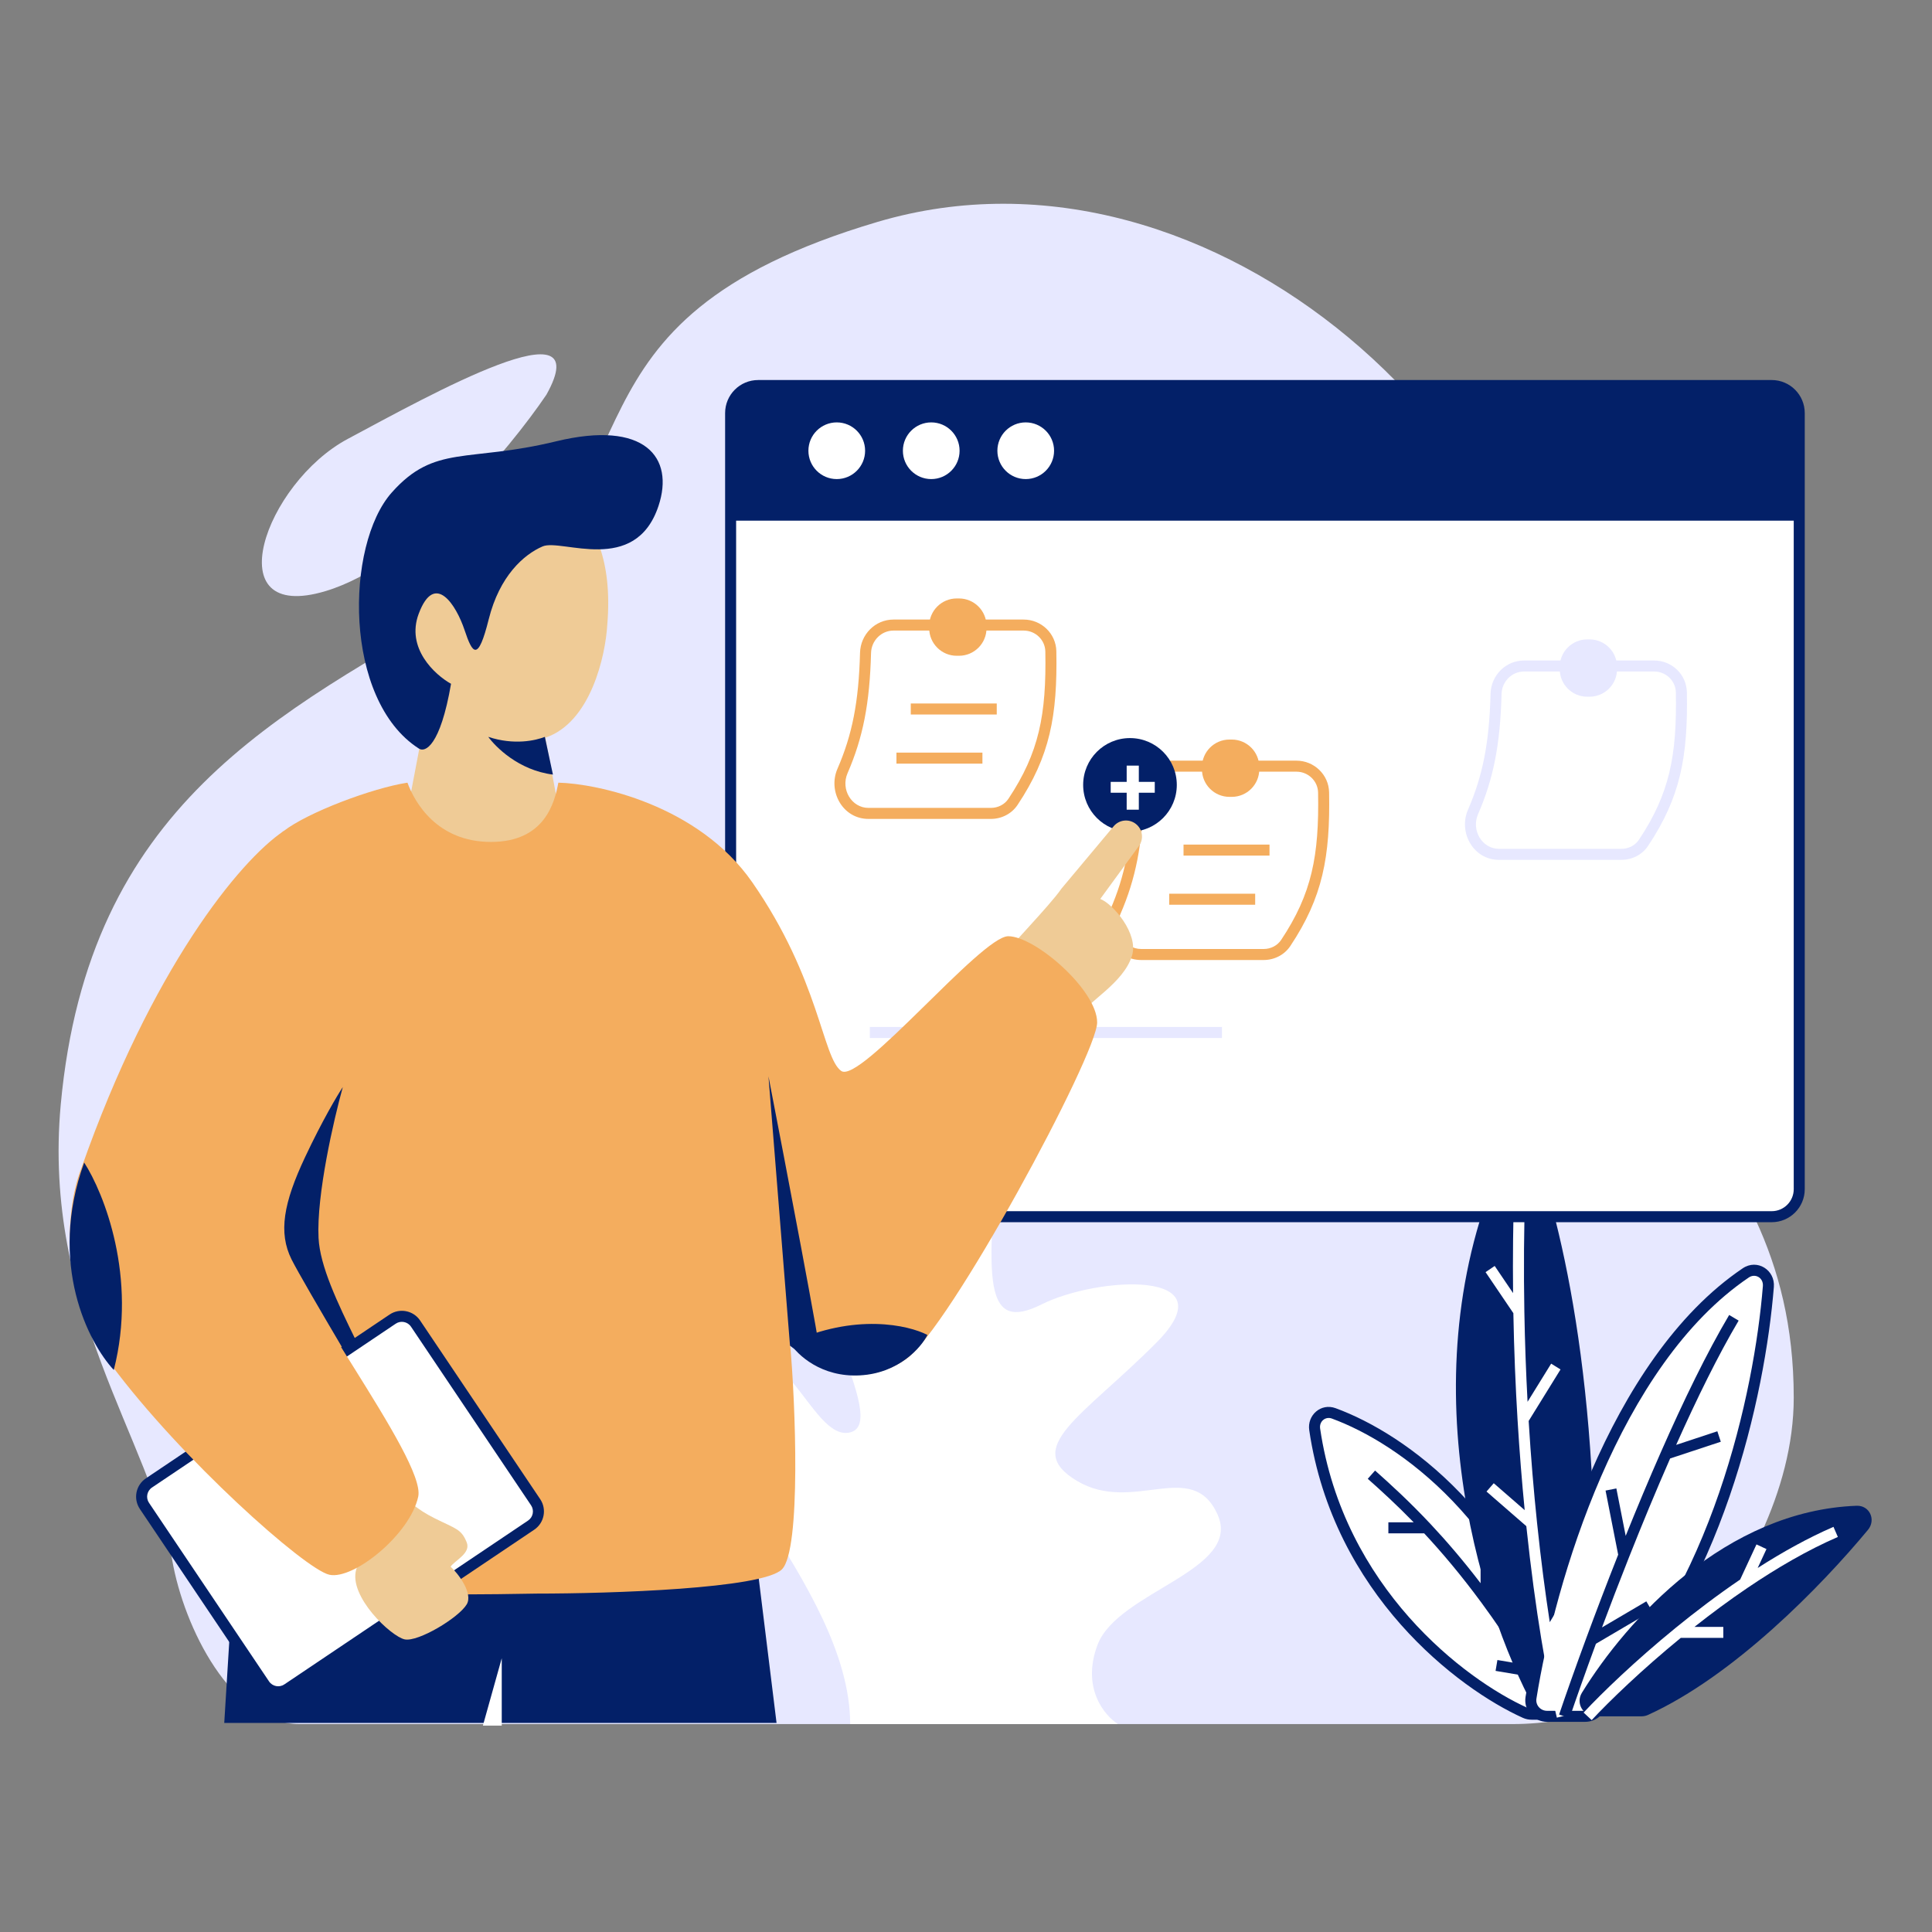 <svg xmlns="http://www.w3.org/2000/svg" width="3000" height="3000" fill="none" viewBox="0 0 3000 3000" id="business-tasklist"><rect x="0" y="0" width="3000" height="3000" fill="#808080" stroke="none"/><path fill="#E7E8FF" d="M505.711 917.809C642.83 876.569 791.375 697.294 848.508 612.811C929.925 466.756 668.54 612.811 539.991 681.543C411.442 750.275 334.313 969.357 505.711 917.809Z"></path><path fill="#E7E8FF" d="M2785.31 2170.25C2785.31 2316.19 2704.2 2457.58 2623.32 2558.79C2557.5 2641.17 2453.2 2677.14 2347.91 2677.14H465.155C359.493 2677.14 285.702 2527.21 267.471 2422.87C235.12 2237.71 65.133 2031.22 94.349 1714.9C137.199 1250.96 428.577 1109.2 732.809 933.072C1037.04 756.947 839.933 499.203 1362.7 344.556C1885.46 189.909 2438.23 701.103 2421.09 1177.93C2403.95 1654.76 2785.31 1723.49 2785.31 2170.25Z"></path><path fill="#fff" d="M2041.43 2219.51C2078.32 2470.24 2269.23 2615.15 2368.37 2659.73C2371.55 2661.16 2374.91 2661.82 2378.4 2661.82H2406.34C2422.95 2661.82 2435.19 2646.24 2430.7 2630.24C2354.3 2358.31 2177.12 2233.58 2070.95 2194.65C2054.63 2188.66 2038.9 2202.31 2041.43 2219.51Z"></path><path fill="#032068" fill-rule="evenodd" d="M2068.01 2202.68C2058.23 2199.1 2048.23 2206.99 2049.89 2218.26C2086.22 2465.18 2274.42 2608.1 2371.88 2651.93C2373.86 2652.82 2376.01 2653.26 2378.4 2653.26H2406.34C2417.51 2653.26 2425.37 2642.88 2422.47 2632.56C2346.87 2363.48 2171.81 2240.74 2068.01 2202.68ZM2032.97 2220.75C2029.56 2197.63 2051.02 2178.23 2073.9 2186.62C2182.43 2226.41 2361.73 2353.14 2438.94 2627.93C2445.02 2649.59 2428.4 2670.37 2406.34 2670.37H2378.4C2373.81 2670.37 2369.24 2669.5 2364.86 2667.53C2264.05 2622.19 2070.42 2475.3 2032.97 2220.75Z" clip-rule="evenodd"></path><path fill="#032068" fill-rule="evenodd" d="M2195.12 2363.82C2168.68 2336.64 2144.79 2314.87 2123.85 2296.25L2135.21 2283.46C2159.9 2305.41 2188.89 2331.92 2221.35 2366.53C2245.46 2392.23 2271.47 2422.37 2299.05 2458.41V2421.52H2316.15V2481.26C2339.71 2513.42 2364.33 2549.89 2389.81 2591.52C2401.9 2611.26 2414.19 2632.17 2426.65 2654.33L2411.74 2662.72C2400.08 2641.98 2388.57 2622.35 2377.25 2603.77L2322.32 2594.54L2325.16 2577.67L2365.29 2584.41C2342.99 2548.84 2321.42 2517.28 2300.71 2489.13C2268.76 2445.7 2238.83 2410.37 2211.4 2380.93H2155.86V2363.82H2195.12Z" clip-rule="evenodd"></path><path fill="#032068" d="M2340.73 1784.13C2180.94 2121.67 2295.6 2491.82 2382.38 2652.19C2386.76 2660.28 2395.25 2665.11 2404.45 2665.11H2444.62C2458.11 2665.11 2469.31 2654.53 2470.14 2641.07C2496.3 2215.34 2431.36 1918.52 2382.28 1785.55C2375.09 1766.06 2349.61 1765.36 2340.73 1784.13Z"></path><path fill="#fff" d="M2710.84 1976.52C2506.02 2114.86 2406.58 2452.83 2377.31 2636.32C2374.87 2651.62 2386.86 2665.11 2402.35 2665.11H2461.52C2468.16 2665.11 2474.55 2662.55 2479.25 2657.87C2666.18 2471.7 2732.5 2164.41 2745.91 1997.67C2747.48 1978.14 2727.08 1965.55 2710.84 1976.52Z"></path><path fill="#032068" fill-rule="evenodd" d="M2737.39 1996.99C2738.42 1984.13 2725.54 1976.92 2715.63 1983.61L2710.84 1976.52L2715.63 1983.61C2615.19 2051.44 2539.95 2168.77 2486.09 2292.89C2432.3 2416.84 2400.3 2546.49 2385.76 2637.67C2384.18 2647.55 2391.89 2656.55 2402.35 2656.55H2461.52C2465.97 2656.55 2470.17 2654.84 2473.22 2651.81C2565.43 2559.97 2628.19 2437.92 2669.56 2317.7C2710.92 2197.53 2730.73 2079.74 2737.39 1996.99ZM2706.06 1969.43C2728.63 1954.19 2756.55 1972.15 2754.44 1998.36C2747.68 2082.34 2727.62 2201.56 2685.74 2323.27C2643.87 2444.92 2580 2569.6 2485.29 2663.93C2478.93 2670.26 2470.34 2673.66 2461.52 2673.66H2402.35C2381.83 2673.66 2365.56 2655.69 2368.86 2634.97C2383.59 2542.66 2415.94 2411.58 2470.4 2286.08C2524.78 2160.76 2601.67 2039.93 2706.06 1969.43Z" clip-rule="evenodd"></path><path fill="#032068" d="M2882.97 2338.14C2679.82 2345.75 2526.51 2514.52 2456.36 2628.55C2446.3 2644.91 2458.5 2665.11 2477.7 2665.11H2548.75C2552.32 2665.11 2555.82 2664.39 2559.06 2662.91C2692.34 2602.26 2827.89 2463.19 2900.55 2375.57C2913.44 2360.03 2903.15 2337.39 2882.97 2338.14Z"></path><path fill="#fff" fill-rule="evenodd" d="M2368.5 1839.18C2366.24 1907.41 2365.89 1973.32 2367 2036.25C2367.86 2084.96 2369.59 2131.88 2371.99 2176.71L2408.63 2117.48L2423.18 2126.48L2373.7 2206.46C2377.16 2263.03 2381.65 2315.98 2386.73 2364.68C2392.74 2422.46 2399.57 2474.24 2406.47 2518.9L2438.21 2466.47L2452.85 2475.33L2410.64 2545.04C2419.06 2596.04 2427.33 2636.03 2434.08 2663.03L2417.48 2667.18C2410.45 2639.05 2401.89 2597.5 2393.25 2544.7C2385.21 2495.62 2377.1 2436.75 2370.06 2369.81L2308.25 2316.06L2319.48 2303.15L2367.54 2344.94C2363.25 2301.25 2359.46 2254.39 2356.46 2204.79C2353.29 2152.43 2351 2097.03 2349.94 2039.09L2306.78 1975.36L2320.95 1965.77L2349.49 2007.92C2348.93 1953.45 2349.47 1896.87 2351.4 1838.61L2368.5 1839.18Z" clip-rule="evenodd"></path><path fill="#032068" fill-rule="evenodd" d="M2602.72 2243.61C2635 2171.38 2668.28 2103.66 2699.76 2050.64L2685.05 2041.91C2650.51 2100.08 2614.06 2175.29 2579.25 2254.34C2560.3 2297.36 2541.82 2341.57 2524.37 2384.88L2509.88 2311.25L2493.1 2314.55L2512.69 2414.12C2494.64 2459.69 2477.9 2503.71 2463.16 2543.65C2446.04 2590.03 2431.62 2630.93 2420.97 2662.36L2437.17 2667.85C2447.55 2637.22 2461.55 2597.51 2478.15 2552.43L2565.08 2501.31L2556.4 2486.57L2487.57 2527.05C2500.39 2492.74 2514.51 2455.93 2529.52 2418.09C2549.53 2367.64 2571.13 2315.37 2593.37 2264.71L2672.05 2238.73L2666.68 2222.48L2602.72 2243.61Z" clip-rule="evenodd"></path><path fill="#fff" fill-rule="evenodd" d="M2853.81 2386.58C2806.87 2406.92 2759.17 2434.72 2713.66 2465.55C2684.99 2484.97 2657.24 2505.57 2631.13 2526.21H2675.95V2543.31H2609.87C2549.38 2592.84 2499.82 2640.67 2471.53 2670.95L2459.03 2659.27C2488.24 2628.01 2539.28 2578.81 2601.42 2528.13C2632.6 2502.7 2666.62 2476.86 2702.1 2452.72L2727.44 2398.17L2742.96 2405.38L2729.31 2434.75C2767.74 2410.14 2807.52 2387.99 2847.01 2370.88L2853.81 2386.58Z" clip-rule="evenodd"></path><path fill="#fff" d="M1114.19 2136.8C1034.98 2222.62 1320.13 2458.62 1320.14 2677.14H1528.06H1735.99C1714.87 2663.9 1678.96 2620.73 1704.3 2553.98C1735.99 2470.54 1930.05 2438.76 1890.45 2351.35C1850.84 2263.94 1759.75 2351.35 1672.62 2299.7C1585.49 2248.05 1680.54 2200.37 1795.4 2085.15C1910.25 1969.93 1704.3 1981.85 1617.17 2025.56C1530.04 2069.26 1534 1989.8 1545.88 1822.93C1557.77 1656.06 1486.48 1520.97 1427.07 1552.76C1367.66 1584.54 1466.67 1950.07 1403.31 1910.34C1339.94 1870.61 1276.57 1727.58 1256.77 1862.66C1236.97 1997.75 1383.5 2208.32 1320.14 2224.21C1256.77 2240.1 1213.2 2029.53 1114.19 2136.8Z"></path><path fill="#fff" d="M1134.5 641.435C1134.5 617.815 1153.65 598.668 1177.27 598.668H2751.09C2774.71 598.668 2793.86 617.815 2793.86 641.435V1846.51C2793.86 1870.13 2774.71 1889.28 2751.09 1889.28H1177.27C1153.65 1889.28 1134.5 1870.13 1134.5 1846.51V641.435Z"></path><path fill="#032068" fill-rule="evenodd" d="M1125.95 641.435C1125.95 613.092 1148.93 590.115 1177.27 590.115H2751.09C2779.44 590.115 2802.41 613.091 2802.41 641.435V1846.51C2802.41 1874.86 2779.44 1897.83 2751.09 1897.83H1177.27C1148.93 1897.83 1125.95 1874.86 1125.95 1846.51V641.435ZM1177.27 607.221C1158.37 607.221 1143.06 622.539 1143.06 641.435V1846.51C1143.06 1865.41 1158.37 1880.73 1177.27 1880.73H2751.09C2769.99 1880.73 2785.31 1865.41 2785.31 1846.51V641.435C2785.31 622.539 2769.99 607.221 2751.09 607.221H1177.27Z" clip-rule="evenodd"></path><path fill="#032068" d="M1134.5 641.435C1134.5 617.815 1153.65 598.668 1177.27 598.668H2751.09C2774.71 598.668 2793.86 617.815 2793.86 641.435V808.472H1134.5V641.435Z"></path><path fill="#fff" d="M1343.33 699.902C1343.33 724.211 1323.62 743.917 1299.31 743.917 1275 743.917 1255.3 724.211 1255.3 699.902 1255.3 675.593 1275 655.887 1299.31 655.887 1323.62 655.887 1343.33 675.593 1343.33 699.902zM1490.04 699.902C1490.04 724.211 1470.34 743.917 1446.03 743.917 1421.72 743.917 1402.01 724.211 1402.01 699.902 1402.01 675.593 1421.72 655.887 1446.03 655.887 1470.34 655.887 1490.04 675.593 1490.04 699.902zM1636.76 699.902C1636.76 724.211 1617.05 743.917 1592.74 743.917 1568.43 743.917 1548.73 724.211 1548.73 699.902 1548.73 675.593 1568.43 655.887 1592.74 655.887 1617.05 655.887 1636.76 675.593 1636.76 699.902z"></path><path fill="#F4AD5E" fill-rule="evenodd" d="M1335.45 1013.56C1336.18 985.382 1358.84 962.039 1387.46 962.039H1589.49C1616.89 962.039 1639.79 983.679 1640.29 1011.37 1642.09 1111.45 1630.34 1174.36 1580.06 1249.89 1570.78 1263.83 1555.03 1271.6 1538.67 1271.6H1348.48C1308.54 1271.6 1285.16 1228.81 1300.39 1193.76 1323.22 1141.24 1333.46 1090.35 1335.45 1013.56zM1387.46 979.146C1368.54 979.146 1353.05 994.661 1352.55 1014 1350.52 1092.39 1340 1145.56 1316.08 1200.58 1305.06 1225.94 1322.57 1254.49 1348.48 1254.49H1538.67C1549.7 1254.49 1559.92 1249.27 1565.82 1240.41 1613.56 1168.69 1624.95 1109.58 1623.19 1011.68 1622.86 993.612 1607.86 979.146 1589.49 979.146H1387.46zM1758.98 1232.66C1759.71 1204.48 1782.37 1181.14 1810.99 1181.14H2013.03C2040.42 1181.14 2063.33 1202.78 2063.83 1230.47 2065.63 1330.55 2053.87 1393.46 2003.6 1468.99 1994.31 1482.93 1978.57 1490.7 1962.21 1490.7H1772.02C1732.07 1490.7 1708.7 1447.9 1723.93 1412.86 1746.76 1360.34 1756.99 1309.45 1758.98 1232.66zM1810.99 1198.25C1792.08 1198.25 1776.59 1213.76 1776.08 1233.1 1774.05 1311.49 1763.54 1364.65 1739.62 1419.68 1728.6 1445.04 1746.11 1473.59 1772.02 1473.59H1962.21C1973.24 1473.59 1983.46 1468.36 1989.35 1459.51 2037.1 1387.79 2048.48 1328.68 2046.72 1230.78 2046.4 1212.71 2031.4 1198.25 2013.03 1198.25H1810.99z" clip-rule="evenodd"></path><path fill="#E7E8FF" fill-rule="evenodd" d="M2314.53 1077.14C2315.26 1048.96 2337.91 1025.62 2366.53 1025.62H2568.57C2595.97 1025.62 2618.87 1047.26 2619.37 1074.95C2621.17 1175.03 2609.42 1237.93 2559.14 1313.46C2549.85 1327.41 2534.11 1335.18 2517.75 1335.18H2327.56C2287.62 1335.18 2264.24 1292.38 2279.47 1257.34C2302.3 1204.82 2312.53 1153.93 2314.53 1077.14ZM2366.53 1042.72C2347.62 1042.72 2332.13 1058.24 2331.63 1077.58C2329.59 1155.97 2319.08 1209.13 2295.16 1264.16C2284.14 1289.52 2301.65 1318.07 2327.56 1318.07H2517.75C2528.78 1318.07 2539 1312.84 2544.9 1303.98C2592.64 1232.27 2604.02 1173.15 2602.26 1075.26C2601.94 1057.19 2586.94 1042.72 2568.57 1042.72H2366.53Z" clip-rule="evenodd"></path><path fill="#F4AD5E" d="M1442.85 972.035C1442.85 948.415 1462 929.268 1485.62 929.268H1489.09C1512.71 929.268 1531.86 948.415 1531.86 972.035V975.509C1531.86 999.128 1512.71 1018.28 1489.09 1018.28H1485.62C1462 1018.28 1442.85 999.128 1442.85 975.509V972.035zM1866.4 1191.13C1866.4 1167.51 1885.54 1148.37 1909.16 1148.37H1912.64C1936.26 1148.37 1955.4 1167.51 1955.4 1191.13V1194.61C1955.4 1218.23 1936.26 1237.37 1912.64 1237.37H1909.16C1885.54 1237.37 1866.4 1218.23 1866.4 1194.61V1191.13z"></path><path fill="#E7E8FF" d="M2421.94 1035.61C2421.94 1011.99 2441.08 992.845 2464.7 992.845H2468.18C2491.8 992.845 2510.95 1011.99 2510.95 1035.61V1039.09C2510.95 1062.71 2491.8 1081.85 2468.18 1081.85H2464.7C2441.08 1081.85 2421.94 1062.71 2421.94 1039.09V1035.61Z"></path><path fill="#F4AD5E" fill-rule="evenodd" d="M1547.75 1109.48H1414.24V1092.37H1547.75V1109.48zM1525.5 1185.77H1391.99V1168.66H1525.5V1185.77zM1971.29 1328.58H1837.78V1311.47H1971.29V1328.58zM1949.04 1404.87H1815.53V1387.76H1949.04V1404.87z" clip-rule="evenodd"></path><path fill="#E7E8FF" fill-rule="evenodd" d="M1897.43 1611.74H1350.67V1594.63H1897.43V1611.74ZM1619.08 1713.46H1350.67V1696.35H1619.08V1713.46Z" clip-rule="evenodd"></path><path fill="#032068" d="M1827.33 1218.79C1827.33 1258.94 1794.78 1291.49 1754.62 1291.49C1714.47 1291.49 1681.92 1258.94 1681.92 1218.79C1681.92 1178.64 1714.47 1146.09 1754.62 1146.09C1794.78 1146.09 1827.33 1178.64 1827.33 1218.79Z"></path><path fill="#fff" d="M1768.36 1214.09H1793.11V1230.94H1768.36V1257.28H1749.5V1230.94H1724.68V1214.09H1749.5V1188.85H1768.36V1214.09Z"></path><path fill="#032068" d="M1205.82 2675.32L1168.17 2369.93L369.134 2336.47L348.217 2675.32H1205.82Z"></path><path fill="#EFCB96" d="M654.358 1145.46L637.625 1233.32 654.358 1325.35C697.587 1330.93 785.718 1342.09 792.411 1342.09 799.105 1342.09 848.19 1300.25 871.896 1279.33L846.796 1145.46C917.077 1122.04 940.225 1018.57 943.014 969.761 959.748 768.956 825.879 743.856 800.778 743.856 775.677 743.856 616.708 743.856 595.791 911.193 579.057 1045.06 627.863 1123.15 654.358 1145.46zM1648.14 1379.96C1630.66 1405.71 1561.18 1476.79 1553.22 1489.49L1584.53 1562.51 1670.23 1582.41C1689.52 1555.06 1744.68 1526.62 1757.8 1483.94 1768.29 1449.79 1728.15 1403.41 1708.49 1395.88L1768.5 1313.67C1776.51 1302.7 1774.25 1287.33 1763.42 1279.13 1752.83 1271.11 1737.81 1272.82 1729.29 1283L1648.14 1379.96z"></path><path fill="#032068" d="M700.369 1061.8C683.636 1158.85 659.93 1169.17 650.168 1162.2C533.033 1086.9 535.859 846.309 608.334 764.773C675.269 689.472 725.47 718.756 863.523 685.288C1001.58 651.821 1047.59 710.389 1022.49 785.69C986.36 894.089 871.89 835.892 842.606 848.442C813.322 860.992 775.671 894.46 758.937 961.394C742.204 1028.33 733.837 1015.78 721.287 978.128C708.736 940.477 675.269 886.092 650.168 953.027C630.088 1006.57 675.269 1047.85 700.369 1061.8Z"></path><path fill="#F4AD5E" d="M339.85 2457.79C390.051 2477.87 689.863 2477.31 833.494 2474.52C947.841 2474.52 1184.07 2466.99 1214.19 2436.87C1244.31 2406.75 1235.1 2176.1 1226.74 2085.46C1264.39 2131.48 1339.69 2156.58 1406.62 2110.56C1473.56 2064.54 1703.65 1637.84 1703.65 1587.63C1703.65 1537.43 1607.43 1453.77 1565.59 1453.77C1523.76 1453.77 1335.5 1683.85 1306.22 1662.94C1276.94 1642.02 1272.75 1520.7 1168.17 1370.1C1084.5 1249.61 926.924 1216.7 866.962 1215.31C861.384 1245.99 846.045 1307.35 762.376 1307.35C678.708 1307.35 643.846 1245.99 632.69 1215.31C578.306 1223.68 477.904 1261.33 440.253 1290.61C402.602 1319.9 373.318 1457.95 356.584 1554.17C339.85 1650.39 277.099 2432.69 339.85 2457.79Z"></path><path fill="#fff" d="M609.694 2048.33C621.455 2040.43 637.399 2043.55 645.305 2055.31L831.712 2332.63C839.618 2344.39 836.492 2360.34 824.731 2368.24L446.28 2622.63C434.518 2630.54 418.574 2627.41 410.668 2615.65L224.261 2338.33C216.355 2326.57 219.481 2310.63 231.242 2302.72L609.694 2048.33Z"></path><path fill="#032068" fill-rule="evenodd" d="M604.922 2041.23C620.604 2030.69 641.862 2034.86 652.404 2050.54L838.811 2327.86C849.352 2343.54 845.185 2364.8 829.503 2375.34L451.051 2629.73C435.369 2640.27 414.111 2636.1 403.57 2620.42L217.162 2343.11C206.621 2327.42 210.789 2306.17 226.471 2295.62L604.922 2041.23ZM638.206 2060.09C632.935 2052.25 622.306 2050.16 614.465 2055.43L236.014 2309.82C228.173 2315.09 226.089 2325.72 231.36 2333.56L417.767 2610.88C423.038 2618.72 433.667 2620.8 441.508 2615.53L819.959 2361.14C827.8 2355.87 829.884 2345.24 824.613 2337.4L638.206 2060.09Z" clip-rule="evenodd"></path><path fill="#EFCB96" d="M674.526 2357.38C647.752 2344 632.691 2329.49 628.508 2323.92C607.591 2347.62 563.247 2403.4 553.206 2436.87C540.656 2478.7 607.591 2541.45 628.508 2545.64C649.425 2549.82 712.176 2512.17 724.727 2491.25C734.767 2474.52 712.176 2443.84 699.626 2432.69C706.598 2422.92 731.42 2411.77 724.727 2395.03C716.36 2374.12 707.993 2374.12 674.526 2357.38Z"></path><path fill="#F4AD5E" d="M126.497 1813.54C235.266 1503.97 371.924 1336.63 440.253 1290.61C634.364 1377.63 579.701 1597.4 528.106 1696.4C498.822 1745.21 440.253 1857.05 440.253 1913.94C440.253 1985.06 661.975 2265.35 649.425 2323.92C636.875 2382.48 549.023 2453.6 511.372 2445.24C473.721 2436.87 281.283 2265.35 172.515 2118.93C85.499 2001.79 105.58 1866.53 126.497 1813.54Z"></path><path fill="#032068" d="M1193.27 1671.3L1226.73 2089.65C1240.12 2099.69 1265.78 2118.93 1276.94 2123.11 1273.59 2089.65 1219.76 1807.96 1193.27 1671.3zM130.683 1805.17C161.362 1852.58 213.515 1983.39 176.701 2127.3 137.656 2085.46 73.789 1962.47 130.683 1805.17z"></path><path fill="#032068" d="M1226.73 2085.46C1327.14 2038.61 1410.81 2057.57 1440.09 2072.91 1430.33 2092.43 1395.75 2132.32 1335.5 2135.66 1275.26 2139.01 1237.89 2103.59 1226.73 2085.46zM494.642 1922.31C491.295 1855.37 518.348 1738.24 532.293 1688.04 523.926 1700.59 500.499 1739.91 473.725 1796.81 440.257 1867.92 431.891 1913.94 452.808 1955.78 461.866 1973.89 496.671 2033.69 534.656 2098.01L553.21 2082.43C523.718 2022.56 496.811 1965.69 494.642 1922.31z"></path><path fill="#fff" d="M779.109 2574.92L749.825 2679.51H779.109V2574.92Z"></path><path fill="#032068" d="M758.192 1144.19C798.352 1157.58 832.099 1149.77 846.043 1144.19L858.594 1202.76C805.046 1196.07 769.347 1159.53 758.192 1144.19Z"></path></svg>